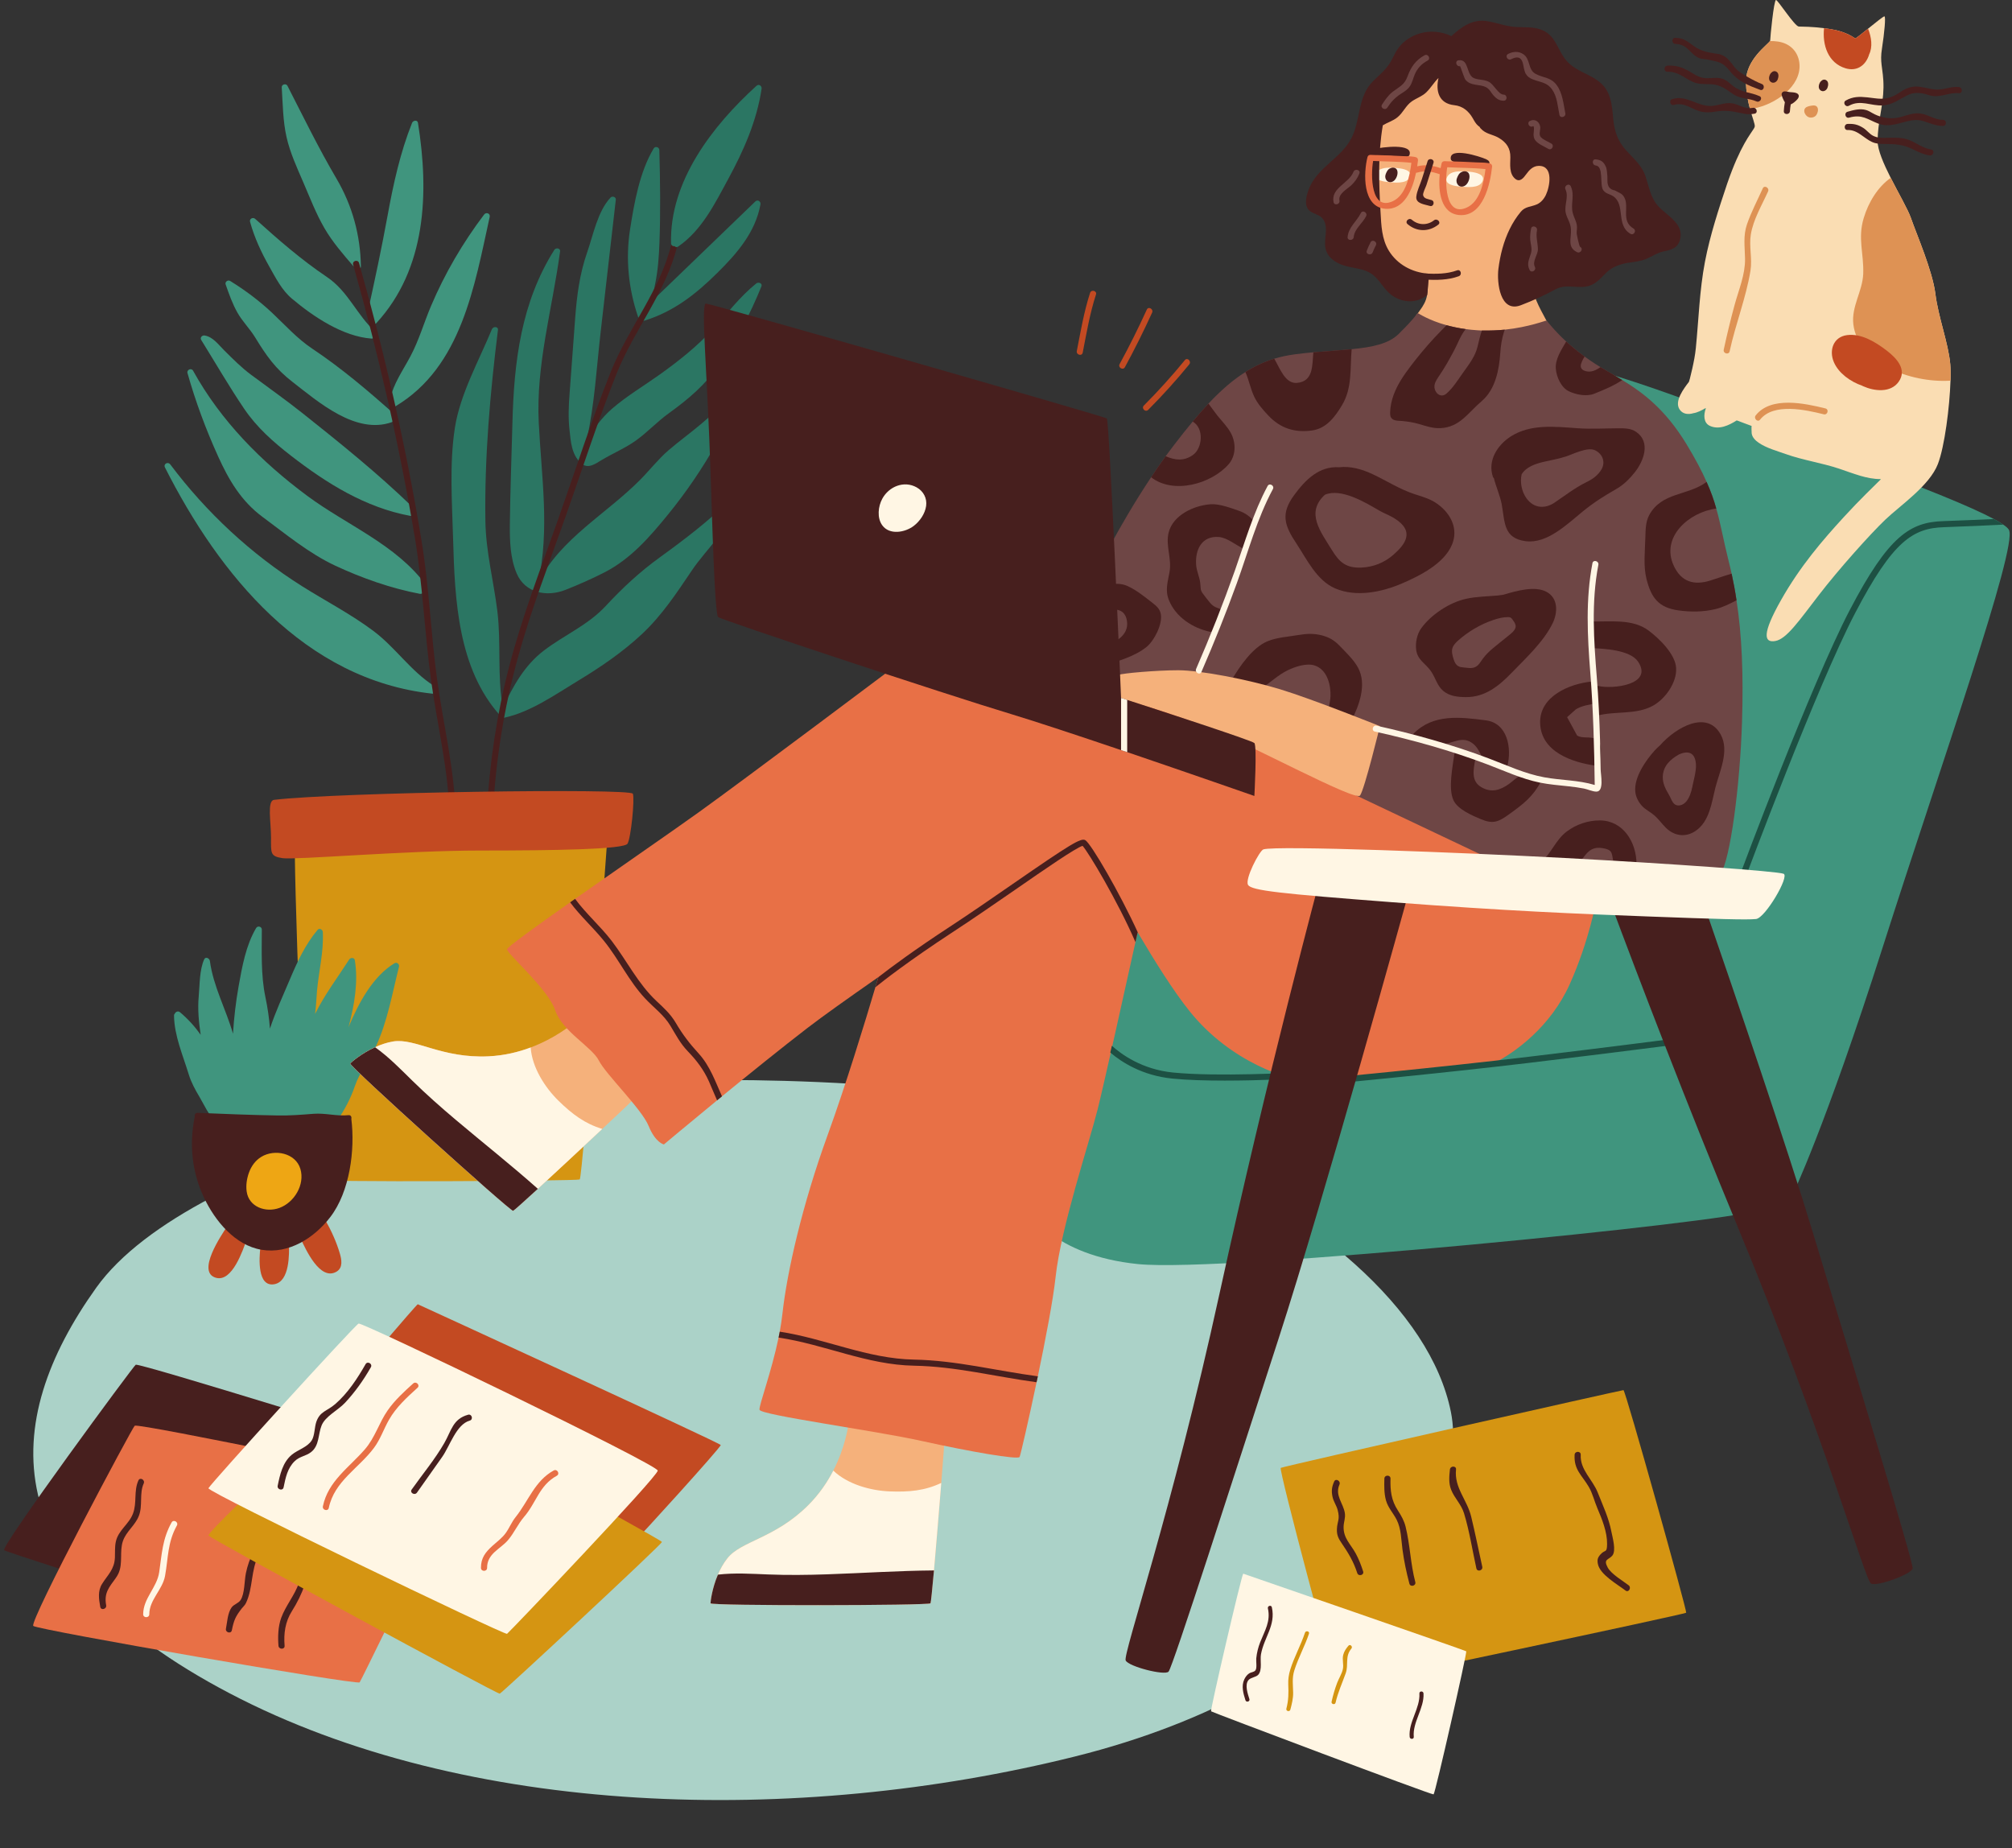 <svg width="663" height="609" viewBox="0 0 663 609" fill="none" xmlns="http://www.w3.org/2000/svg">
<rect x="0" y="0" width="663" height="609" fill="#333333" stroke="none"/>
<g clip-path="url(#clip0_868_1072)">
<path d="M248.908 66.371C237.503 77.366 226.099 88.362 214.695 99.357C215.15 97.4 215.499 95.403 215.887 93.547C216.819 89.09 217.136 84.527 217.304 79.986C217.678 69.813 217.55 59.605 217.266 49.432C217.239 48.445 215.905 48.052 215.388 48.925C210.769 56.69 208.994 66.794 207.614 75.62C206.1 85.311 207.092 95.02 210.221 104.293C210.387 104.783 210.797 104.978 211.203 104.971C211.339 105.452 211.778 105.835 212.397 105.642C222.021 102.633 229.233 96.97 236.307 89.982C242.822 83.546 248.897 76.606 250.593 67.351C250.768 66.394 249.672 65.633 248.908 66.371Z" fill="#2B7663"/>
<path d="M222.791 356.054C185.734 353.715 63.467 379.837 31.704 424.296C-0.059 468.756 -2.402 516.981 75.657 557.924C153.716 598.866 262.37 601.629 354.132 578.771C445.894 555.914 484.858 498.896 478.106 465.239C471.355 431.58 433.037 398.675 379.845 375.566C326.653 352.459 222.791 356.054 222.791 356.054Z" fill="#ABD2C8"/>
<path d="M422.03 483.655C421.261 483.996 440.348 555.828 441.189 555.828C442.029 555.828 555.304 531.882 555.64 531.379C555.976 530.878 535.641 458.035 534.968 458.035C534.296 458.035 423.543 482.985 422.03 483.655Z" fill="#D59512"/>
<path d="M44.73 449.663C44.149 449.836 0.025 509.778 1.37 510.784C2.714 511.788 109.266 545.447 109.266 545.447L136.157 477.125C136.156 477.125 46.41 449.16 44.73 449.663Z" fill="#471F1E"/>
<path d="M44.394 469.757C43.763 470.043 9.485 534.394 10.973 535.733C12.462 537.073 117.837 555.325 118.51 554.32C119.182 553.317 135.316 520.16 135.316 520.16L139.013 488.344C139.013 488.345 46.243 468.92 44.394 469.757Z" fill="#E87046"/>
<path d="M137.668 429.738C137.164 429.906 115.415 455.451 115.415 455.451C115.415 455.451 208.59 508.106 209.347 507.603C210.103 507.101 237.665 476.793 237.497 476.122C237.33 475.453 137.668 429.738 137.668 429.738Z" fill="#C34A22"/>
<path d="M45.615 487.775C44.007 491.309 45.194 495.108 43.816 498.725C42.452 502.304 38.995 504.142 38.164 507.984C37.792 509.703 37.944 511.48 37.865 513.22C37.687 517.128 35.52 518.87 33.63 521.885C32.167 524.218 32.563 526.874 33.037 529.453C33.271 530.724 35.215 530.185 34.982 528.919C34.224 524.797 35.979 522.985 38.101 520.016C38.472 519.495 38.81 518.953 39.067 518.368C40.551 515 39.336 511.206 40.5 507.775C41.579 504.599 44.464 502.704 45.734 499.529C47.124 496.053 45.832 492.139 47.357 488.79C47.889 487.622 46.152 486.598 45.615 487.775Z" fill="#471F1E"/>
<path d="M56.544 501.632C53.485 507.138 53.344 512.012 52.458 518.039C51.709 523.136 47.201 526.591 47.179 531.877C47.174 533.17 49.191 533.171 49.196 531.877C49.215 527.095 53.545 523.846 54.385 519.251C55.484 513.242 55.161 508.27 58.285 502.646C58.915 501.513 57.173 500.499 56.544 501.632Z" fill="#FFF6E4"/>
<path d="M83.533 511.291C82.33 513.562 81.552 515.844 81.024 518.365C80.511 520.819 80.665 525.108 79.264 527.225C78.562 528.287 77.066 528.602 76.326 529.627C74.98 531.491 74.886 534.491 74.454 536.636C74.199 537.9 76.142 538.44 76.398 537.171C77.061 533.884 77.587 532.626 79.67 529.963C80.191 529.297 80.657 528.992 81.04 528.202C83.437 523.247 82.606 517.338 85.275 512.306C85.88 511.163 84.14 510.146 83.533 511.291Z" fill="#471F1E"/>
<path d="M98.506 521.557C97.064 525.714 94.131 529.043 92.659 533.081C91.637 535.884 91.523 539.347 91.764 542.266C91.87 543.546 93.888 543.557 93.781 542.266C93.446 538.202 93.981 534.369 96.176 530.881C97.946 528.067 99.364 525.231 100.452 522.092C100.876 520.866 98.928 520.341 98.506 521.557Z" fill="#471F1E"/>
<path d="M87.165 487.217C87.165 487.217 68.362 505.05 68.689 505.93C69.014 506.81 163.928 558.301 164.684 558.05C165.44 557.798 218.128 508.818 218.128 508.065C218.128 507.311 128.13 458.457 128.13 458.457L87.165 487.217Z" fill="#D59512"/>
<path d="M68.691 490.357C68.141 491.566 166.323 538.834 167.078 538.332C167.835 537.83 216.742 486.529 216.742 484.549C216.742 482.57 119.433 435.599 118.173 436.102C116.912 436.603 69.375 488.849 68.691 490.357Z" fill="#FFF6E4"/>
<path d="M81.896 405.877C81.091 405.761 80.293 405.574 79.547 405.244C78.994 404.997 77.829 404.53 77.613 403.939C77.292 403.057 76.167 403.104 75.759 403.668C75.418 403.634 75.062 403.747 74.824 404.112C72.972 406.959 64.64 419.111 71.12 421.004C76.539 422.588 80.052 411.842 81.332 408.32C81.402 408.131 81.398 407.966 81.366 407.815C82.63 407.991 83.175 406.062 81.896 405.877Z" fill="#C34A22"/>
<path d="M95.224 409.559C95.209 408.974 94.787 408.668 94.333 408.611C94.129 408.297 93.766 408.113 93.296 408.284C91.001 409.124 88.676 409.437 86.24 409.234C85.122 409.141 84.981 410.627 85.793 411.1C85.405 414.449 84.718 424.172 90.415 423.134C95.491 422.21 95.314 413.213 95.224 409.559Z" fill="#C34A22"/>
<path d="M111.961 412.936C110.837 409.139 109.176 405.516 107.236 402.067C107.208 401.85 107.101 401.664 106.937 401.518C106.907 401.466 106.881 401.413 106.852 401.362C106.261 400.34 104.778 401.094 105.013 402.089C103.526 403.903 101.069 404.794 99.746 406.714C99.219 406.907 98.789 407.507 99.101 408.168C100.672 411.507 105.45 422.226 110.899 418.994C113.096 417.692 112.568 414.992 111.961 412.936Z" fill="#C34A22"/>
<path d="M143.023 225.996C135.414 221.199 130.282 213.313 123.075 207.913C115.645 202.347 107.366 198.076 99.524 193.139C82.7 182.547 68.027 168.876 56.103 153.016C55.337 151.997 53.764 152.851 54.362 154.031C72.234 189.32 100.306 223.908 142.385 228.548C143.128 228.63 143.426 227.996 143.308 227.417C143.587 226.98 143.586 226.351 143.023 225.996Z" fill="#40957E"/>
<path d="M140.231 192.616C130.502 179.424 114.21 172.989 101.276 163.401C86.147 152.187 72.76 138.695 63.621 122.14C63.069 121.14 61.469 121.818 61.778 122.915C64.425 132.319 67.844 141.471 71.871 150.375C75.4 158.179 79.514 165.144 86.505 170.311C94.152 175.962 101.798 182.327 110.456 186.375C119.156 190.443 128.91 193.886 138.352 195.659C139.369 195.851 139.902 194.653 139.421 194.044C140.119 193.993 140.751 193.322 140.231 192.616Z" fill="#40957E"/>
<path d="M135.968 168.132C136.184 167.783 136.21 167.332 135.826 166.96C124.445 155.943 112.008 145.936 99.609 136.085C94.12 131.724 88.413 127.704 82.79 123.526C79.534 121.106 76.786 118.32 73.916 115.48C71.989 113.575 70.222 111.018 67.446 110.543C66.632 110.403 65.807 111.213 66.307 112.019C70.993 119.564 75.464 127.311 80.448 134.668C84.645 140.863 90.049 145.633 95.943 150.196C107.661 159.268 120.417 167.239 135.206 169.979C136.383 170.195 136.916 168.558 135.968 168.132Z" fill="#40957E"/>
<path d="M110.88 58.858C105.027 48.914 99.972 38.534 94.717 28.265C94.27 27.392 92.774 27.785 92.838 28.772C93.193 34.254 93.213 39.889 94.443 45.267C95.615 50.394 97.853 55.232 99.928 60.042C102.125 65.138 104.143 70.43 106.942 75.236C109.554 79.722 112.969 83.674 116.35 87.591C116.527 87.796 116.729 87.876 116.929 87.898C117.076 89.059 118.937 89.03 118.92 87.78C118.771 77.521 116.096 67.718 110.88 58.858Z" fill="#40957E"/>
<path d="M159.522 70.694C152.476 80.029 146.562 90.111 142.006 100.881C139.692 106.352 138.043 112.149 135.244 117.404C132.707 122.163 129.641 126.405 128.468 131.747C128.357 132.25 128.605 132.629 128.955 132.833C128.923 133.54 129.647 134.275 130.436 133.8C152.09 120.786 156.345 94.229 161.364 71.468C161.623 70.303 160.195 69.802 159.522 70.694Z" fill="#40957E"/>
<path d="M137.732 40.481C137.557 39.387 136.107 39.679 135.787 40.481C131.853 50.351 129.606 60.673 127.706 71.093C125.783 81.642 123.553 92.045 121.259 102.514C121.102 103.229 121.659 103.695 122.222 103.749C122.231 104.436 122.238 105.123 122.247 105.81C122.257 106.648 123.363 107.178 123.969 106.521C140.565 88.5 141.4 63.422 137.732 40.481Z" fill="#40957E"/>
<path d="M130.051 136.559C121.478 128.919 112.543 121.313 102.972 114.938C97.876 111.544 94.038 107.176 89.619 103.027C85.39 99.057 80.76 95.618 75.83 92.563C75.113 92.118 74.056 92.864 74.349 93.698C75.463 96.87 76.575 100.074 78.24 103.011C79.906 105.95 82.318 108.301 84.075 111.172C87.728 117.142 90.693 121.428 96.337 125.802C104.947 132.472 117.211 143.228 129.016 139.13C129.498 138.962 129.699 138.556 129.698 138.153C130.3 137.895 130.677 137.117 130.051 136.559Z" fill="#40957E"/>
<path d="M123.779 109.405C117.522 103.828 114.883 96.086 107.705 91.254C99.158 85.5 91.743 78.998 84.083 72.112C83.354 71.457 82.121 72.086 82.397 73.089C83.839 78.323 86.097 83.156 88.765 87.878C90.863 91.591 92.871 95.604 96.185 98.395C103.247 104.345 112.995 110.882 122.421 111.561C122.884 111.595 123.174 111.355 123.304 111.034C123.973 110.836 124.443 109.999 123.779 109.405Z" fill="#40957E"/>
<path d="M249.221 93.38C243.814 97.733 239.708 103.211 235.059 108.304C229.808 114.057 223.723 118.885 217.396 123.407C212.197 127.119 206.571 130.443 201.732 134.623C198.308 137.582 195.687 141.222 193.32 145.03C195.923 133.368 196.578 121.15 197.932 109.347C199.597 94.827 201.262 80.307 202.927 65.787C203.028 64.906 201.766 64.483 201.205 65.077C196.946 69.588 195.498 77.366 193.506 83.075C190.956 90.387 190.075 97.489 189.506 105.168C188.894 113.44 188.275 121.71 187.669 129.983C187.385 133.838 187.227 137.728 187.657 141.58C188.095 145.506 188.303 149.776 191.46 152.621C193.765 154.699 196.194 152.807 198.365 151.514C202.041 149.324 206.114 147.614 209.585 145.124C213.373 142.403 216.54 138.942 220.33 136.209C227.025 131.381 232.377 126.821 237.146 120.005C242.738 112.011 247.264 103.389 250.907 94.357C251.326 93.318 249.902 92.832 249.221 93.38Z" fill="#2B7663"/>
<path d="M250.047 121.249C244.085 127.819 237.745 134.022 230.964 139.754C227.467 142.711 223.734 145.387 220.271 148.379C216.878 151.31 214.159 154.84 211.019 158.018C199.756 169.417 184.823 177.33 177.345 191.943C181.176 174.329 178.432 157.226 177.536 139.351C176.57 120.078 182.03 101.735 184.561 82.806C184.702 81.75 183.163 81.536 182.682 82.299C171.715 99.673 169.38 119.157 168.859 139.251C168.57 150.434 168.133 161.625 168.009 172.813C167.952 178.121 168.126 183.933 170.259 188.942C173.01 195.41 180.183 196.781 186.298 194.37C190.677 192.643 195.014 190.731 199.202 188.587C207.815 184.176 214.086 176.943 220.116 169.544C226.084 162.219 231.424 154.398 236.048 146.165C238.586 141.648 240.938 137.091 244.142 132.988C246.823 129.558 249.616 126.351 251.633 122.468C252.134 121.497 250.851 120.364 250.047 121.249Z" fill="#2B7663"/>
<path d="M240.647 164.668C233.48 171.719 225.626 177.711 217.489 183.595C210.836 188.405 205.163 193.678 199.579 199.687C193.641 206.077 185.915 209.213 179.125 214.425C172.775 219.299 169.061 226.143 165.689 233.201C163.804 222.627 165.196 211.883 163.877 201.257C162.64 191.302 160.096 181.738 159.946 171.637C159.636 150.672 161.508 129.511 164.084 108.723C164.236 107.499 162.492 107.512 162.103 108.456C157.834 118.82 151.623 129.826 149.892 140.968C148.043 152.871 148.981 165.829 149.314 177.835C149.862 197.54 150.897 220.424 164.878 235.834C165.051 236.277 165.471 236.631 166.059 236.506C174.802 234.641 182.863 228.913 190.41 224.349C197.908 219.814 205.22 214.847 211.621 208.84C218.217 202.648 223.024 195.298 228.05 187.857C232.824 180.787 240.523 174.275 242.333 165.645C242.533 164.689 241.394 163.933 240.647 164.668Z" fill="#2B7663"/>
<path d="M221.173 80.674C217.453 95.832 206.999 108.172 201.252 122.54C194.866 138.508 189.619 155.003 183.884 171.213C178.226 187.205 172.069 203.124 167.799 219.556C163.694 235.359 161.284 251.532 160.409 267.826C160.34 269.118 162.357 269.115 162.426 267.826C163.36 250.46 166.074 233.246 170.714 216.476C175.08 200.695 181.02 185.338 186.478 169.911C191.997 154.31 197.061 138.446 203.196 123.074C208.941 108.684 219.387 96.405 223.117 81.209C223.426 79.953 221.482 79.416 221.173 80.674Z" fill="#471F1E"/>
<path d="M144.024 223.773C141.965 208.648 141.401 193.416 138.932 178.326C133.873 147.405 126.846 116.787 118.308 86.642C117.955 85.399 116.009 85.928 116.362 87.176C124.733 116.731 131.613 146.726 136.682 177.022C139.288 192.594 139.898 208.293 142.016 223.907C144.058 238.974 147.864 253.77 148.11 269.045C148.131 270.337 150.148 270.34 150.127 269.045C149.88 253.725 146.083 238.885 144.024 223.773Z" fill="#471F1E"/>
<path d="M97.249 276.668C96.492 279.113 100.273 387.623 102.039 388.628C103.803 389.632 190.02 389.131 191.027 388.628C192.036 388.126 200.103 276.668 200.103 276.668H97.249Z" fill="#D59512"/>
<path d="M130 317.382C122.97 321.607 118.233 330.271 114.832 338.483C116.819 331.172 118.089 323.366 116.922 316.364C116.772 315.455 115.505 315.46 115.079 316.124C111.249 322.099 106.93 327.766 103.821 334.101C104.165 331.674 104.218 329.206 104.466 326.448C105.051 319.933 106.696 313.668 106.377 307.086C106.338 306.293 105.253 305.664 104.655 306.376C100.555 311.253 97.955 316.934 95.491 322.761C93.286 327.975 90.766 333.418 88.952 338.922C88.698 335.472 88.196 332.048 87.443 328.462C85.937 321.287 86.272 313.587 86.279 306.284C86.28 305.286 84.906 304.919 84.4 305.778C81.004 311.528 79.791 318.489 78.628 324.975C77.7 330.151 77.107 335.362 76.774 340.599C74.472 332.559 70.282 325.022 69.16 316.613C69.048 315.769 67.741 315.067 67.281 316.105C65.694 319.692 65.845 324.378 65.485 328.268C65.094 332.507 65.506 336.748 66.129 340.954C64.194 338.216 61.964 335.746 59.309 333.52C58.682 332.994 57.879 333.374 57.63 333.935C57.458 334.096 57.342 334.326 57.345 334.634C57.421 341.239 60.287 347.76 62.2 354.014C63.011 356.663 64.296 359.008 65.713 361.385C67.275 364.003 68.792 367.613 71.173 369.583C71.792 370.096 72.583 369.737 72.848 369.194C76.728 369.109 80.148 370.179 83.937 370.982C86.618 371.55 89.357 371.471 92.089 371.486C98.283 371.52 104.412 371.268 110.51 370.131C111.076 370.024 111.269 369.582 111.213 369.146C113.587 365.545 115.526 362.016 116.899 357.963C118.494 353.249 121.64 349.506 123.757 345.021C127.668 336.737 129.245 327.345 131.482 318.519C131.691 317.682 130.769 316.919 130 317.382Z" fill="#40957E"/>
<path d="M115.769 368.651C115.932 368.053 115.631 367.357 114.839 367.44C110.951 367.845 107.192 366.677 103.297 366.988C99.326 367.306 95.499 367.604 91.491 367.537C82.696 367.394 73.907 367.032 65.119 366.673C64.333 366.641 64.027 367.337 64.176 367.919C62.292 376.952 63.251 386.233 67.222 394.611C70.819 402.199 77.413 410.326 86.185 411.788C95.193 413.289 103.572 407.874 108.844 401.004C115.275 392.621 117.044 378.896 115.769 368.651Z" fill="#471F1E"/>
<path d="M505.326 96.067C505.213 95.54 506.185 95.846 505.771 95.868C505.251 94.773 504.977 93.534 504.384 92.477C503.052 90.104 500.795 89.144 500.921 85.832C501.13 80.346 506.111 76.706 509.435 72.926C514.04 67.688 517.862 60.758 515.292 53.673C512.764 46.706 504.967 41.828 498.58 38.88C494.394 36.948 489.811 35.869 485.773 33.627C482.734 31.941 480.2 29.301 476.963 27.981C476.871 27.943 476.777 27.923 476.684 27.888C477.283 27.289 477.097 26.056 476.076 26.191C475.721 26.238 475.364 26.285 475.008 26.332C475.084 26.09 475.055 25.847 474.96 25.635C475.215 25.007 474.9 24.138 474.085 24.198C473.094 24.271 472.392 24.968 471.654 25.581C470.724 26.355 469.871 27.205 469.072 28.112C465.379 29.55 461.946 32.315 459.239 34.639C453.077 39.929 451.635 47.16 450.662 54.891C449.532 63.861 451.083 72.433 455.141 80.554C458.239 86.751 464.189 89.144 470.467 91.001C470.783 98.487 469.929 99.575 466.602 104.02C466.303 104.419 466.546 104.906 466.821 105.196C466.855 105.563 467.058 105.92 467.493 106.082C474.348 108.64 481.483 110.254 488.804 110.65C492.403 110.845 496.014 110.767 499.598 110.399C502.737 110.077 504.711 108.994 507.709 107.902C507.894 107.835 508.026 107.726 508.133 107.603C508.352 108.115 508.561 108.63 508.795 109.137C509.338 110.311 511.379 109.292 510.839 108.124C509.123 104.414 506.182 100.062 505.326 96.067Z" fill="#F5B17B"/>
<path d="M209.296 361.731C208.903 362.163 204.37 366.449 198.47 371.967C186.751 382.943 169.672 398.814 169.08 398.956C168.191 399.183 114.821 351.062 115.418 350.408C116.001 349.768 122.266 344.389 129.516 343.159C136.766 341.928 145.494 348.792 160.992 348.048C166.176 347.8 170.846 346.65 174.87 345.134C182.862 342.133 188.234 337.764 189.768 336.438C189.769 336.438 210.489 360.423 209.296 361.731Z" fill="#F5B17B"/>
<path d="M183.999 362.649C179.608 358.35 175.318 351.729 174.871 345.135C170.847 346.651 166.177 347.8 160.992 348.049C145.495 348.793 136.768 341.93 129.517 343.16C127.422 343.516 125.399 344.211 123.598 345.051C119.114 347.102 115.84 349.948 115.418 350.409C114.821 351.063 168.191 399.184 169.08 398.957C169.319 398.903 172.631 395.927 177.238 391.708C183.348 386.08 191.79 378.221 198.469 371.968C192.791 370.277 188.54 367.111 183.999 362.649Z" fill="#FFF6E4"/>
<path d="M150.257 369.036C145.33 364.877 140.483 360.6 135.881 356.084C131.909 352.192 128.108 348.264 123.598 345.051C119.114 347.102 115.84 349.948 115.418 350.409C114.821 351.063 168.191 399.185 169.08 398.957C169.319 398.904 172.631 395.927 177.238 391.709C168.451 383.894 159.233 376.613 150.257 369.036Z" fill="#471F1E"/>
<path d="M311.276 473.78C311.276 474.362 310.812 480.571 310.167 488.609C308.896 504.583 306.961 527.773 306.617 528.276C306.113 529.039 234.135 529.16 234.135 528.276C234.135 527.411 235.143 519.234 239.68 513.465C244.219 507.698 255.311 506.935 266.282 496.003C269.953 492.346 272.634 488.368 274.591 484.549C278.484 476.974 279.512 470.141 279.755 468.133C279.755 468.133 311.276 472.01 311.276 473.78Z" fill="#F5B17B"/>
<path d="M293.166 491.4C287.015 491.159 279.371 489.129 274.592 484.547C272.636 488.366 269.954 492.343 266.283 496.002C255.312 506.933 244.22 507.697 239.681 513.464C238.371 515.132 237.342 517.001 236.576 518.829C234.64 523.35 234.136 527.651 234.136 528.273C234.136 529.158 306.114 529.037 306.618 528.273C306.759 528.072 307.203 523.652 307.768 517.443C308.494 509.184 309.442 497.709 310.168 488.607C304.823 491.159 299.539 491.661 293.166 491.4Z" fill="#FFF6E4"/>
<path d="M272.495 518.727C266.041 518.948 259.567 519.029 253.114 518.768C247.547 518.547 242.082 518.185 236.576 518.827C234.64 523.349 234.136 527.649 234.136 528.272C234.136 529.156 306.114 529.036 306.618 528.272C306.759 528.071 307.203 523.651 307.768 517.441C295.989 517.542 284.251 518.326 272.495 518.727Z" fill="#471F1E"/>
<path d="M620.425 312.015C601.347 371.796 590.597 393.9 590.597 393.9C590.597 393.9 585.05 395.407 577.992 398.964C570.934 402.501 403.361 419.381 375.027 416.507C346.692 413.633 339.008 398.964 339.008 398.964L352.621 287.279L507.91 118.306C507.91 118.306 517.489 117.603 558.874 132.975C593.904 145.996 641.54 162.694 657.029 171.012C658.279 171.677 659.308 172.299 660.114 172.863C661.144 173.546 661.768 174.149 662.011 174.63C664.873 180.438 639.503 252.235 620.425 312.015Z" fill="#40957E"/>
<path d="M660.114 172.864C655.718 173.085 647.631 173.466 640.551 173.708C630.388 174.029 623.752 178.189 611.329 201.961C598.725 226.054 575.391 288.588 575.148 289.21L573.272 288.506C573.494 287.883 596.868 225.23 609.534 201.016C622.422 176.36 629.5 172.039 640.47 171.698C646.158 171.517 652.471 171.216 657.028 171.016C658.278 171.678 659.308 172.3 660.114 172.864Z" fill="#1D5043"/>
<path d="M642.654 119.963C642.029 113.052 638.701 104.471 637.753 96.816C636.785 89.14 631.602 77.344 629.687 71.818C628.658 68.904 625.633 63.74 623.031 58.596C620.713 53.994 618.696 49.413 618.715 46.44C618.756 40.13 620.55 34.985 620.651 28.897C620.692 25.4 620.248 23.431 620.027 21.361C619.845 19.834 619.784 18.267 620.147 16.017C620.974 10.651 621.437 5.547 620.974 5.387C620.712 5.287 618.03 7.457 615.569 9.446C613.512 11.094 611.597 12.64 611.354 12.661C611.031 12.54 608.713 10.491 603.328 9.607C602.541 9.486 601.774 9.366 601.069 9.285C596.995 8.763 594.03 8.783 592.741 8.743C591.408 8.701 585.862 0 585.237 0C584.511 0 583.321 12.418 583.321 13.303C583.321 13.363 583.28 13.423 583.24 13.524C582.372 14.81 575.475 19.612 575.355 26.565C575.294 30.061 575.959 33.296 576.666 35.908C577.472 38.802 578.32 40.912 578.239 41.635C578.219 41.836 578.117 42.077 577.916 42.399C576.908 44.107 573.479 47.965 569.223 60.302C569.203 60.363 569.182 60.402 569.163 60.463C566.315 68.959 563.508 77.46 561.818 86.274C560.017 95.671 559.758 105.236 558.812 114.737C558.587 116.989 558.147 119.203 557.654 121.413C557.396 122.562 557.119 123.705 556.832 124.847C556.758 125.147 556.653 125.473 556.543 125.807C554.825 128.067 551.669 132.176 553.451 134.893C554.505 136.498 556.339 136.654 558.075 136.13C559.282 135.952 560.701 135.249 561.97 134.492C562.018 134.512 562.066 134.529 562.114 134.547C561.332 136.688 561.31 139.35 563.457 140.326C566.441 141.684 569.655 140.203 572.294 138.515C573.965 139.145 575.617 139.764 577.206 140.354C577.111 140.368 577.19 142.55 577.214 142.751C577.364 144.072 578.436 145.14 579.494 145.864C582.132 147.67 585.461 148.542 588.441 149.607C594.112 151.634 600.211 152.489 605.976 154.407C610.77 156.005 615.072 157.885 619.838 157.863C617.666 160.038 612.848 164.61 607.661 170.279C600.562 178.015 593.201 186.555 586.909 197.687C580.596 208.841 581.222 211.854 584.973 211.211C588.703 210.588 592.817 204.54 599.372 196.039C605.927 187.52 616.392 175.845 621.273 171.202C626.154 166.541 635.814 160.05 638.577 152.897C640.796 147.19 642.469 134.008 642.732 125.427C642.815 123.239 642.774 121.35 642.654 119.963Z" fill="#FADDB3"/>
<path d="M400.276 235.155L294.881 219.582C294.881 219.582 245.732 256.516 230.345 267.567C222.017 273.555 204.127 285.893 189.507 296.161C188.962 296.543 188.417 296.944 187.873 297.306C176.257 305.485 167.081 312.116 167.081 312.778C167.081 314.265 180.674 325.919 182.952 332.873C185.251 339.806 195.053 344.93 197.332 349.432C199.612 353.972 211.449 365.386 213.728 370.972C215.987 376.559 218.771 377.081 218.771 377.081C218.771 377.081 226.374 370.711 236.296 362.553C236.821 362.131 237.365 361.689 237.91 361.227C246.945 353.833 257.613 345.212 266.164 338.641C271.044 334.884 279.534 328.856 289.417 321.964C289.175 322.908 288.832 324.033 288.448 325.299C285.181 336.352 278.607 357.813 272.698 374.069C264.389 396.916 259.347 419.02 257.835 432.825C257.613 434.775 257.311 436.784 256.948 438.773C256.806 439.417 256.685 440.08 256.565 440.723C254.184 452.177 250.071 463.047 250.272 464.495C250.514 466.244 287.824 471.267 303.716 474.784C319.61 478.301 335.481 481.053 335.985 480.049C336.247 479.546 338.849 468.414 341.571 455.454C341.712 454.79 341.853 454.148 341.994 453.484C344.495 441.508 347.016 428.366 347.843 420.771C349.597 404.454 358.935 376.563 361.698 365.512C363.734 357.414 370.632 326.408 374.16 310.413C374.423 309.248 374.665 308.162 374.887 307.177C374.928 307.258 374.988 307.339 375.028 307.418C380.594 316.843 386.644 326.508 391.948 333.12C405.802 350.442 424.962 355.726 430.267 356.228C431.703 356.365 436.378 356.26 442.545 355.971C442.715 355.497 443.106 355.129 443.799 355.125C460.331 355.034 476.291 352.949 492.394 350.258C499.347 346.704 510.944 338.308 517.249 324.318C523.782 309.769 526.062 296.448 526.062 296.448L400.276 235.155Z" fill="#E87046"/>
<path d="M574.039 237.748C573.374 259.349 570.087 283.222 567.062 287.742C565.771 289.672 551.25 288.828 534.996 287.241C534.391 287.16 533.786 287.1 533.16 287.041C528.482 286.579 523.662 286.036 519.043 285.513C515.09 285.05 511.259 284.588 507.729 284.127C496.354 282.72 487.904 281.534 487.904 281.534L444.382 260.898L392.33 225.371L362.704 226.235L362.362 219.563L362.039 213.194L361.495 202.322L361.07 193.882L360.849 189.441C360.849 189.441 368.33 173.728 379.323 157.25C380.855 154.938 382.448 152.628 384.102 150.317C385.029 149.071 385.958 147.825 386.905 146.58C389.042 143.807 391.058 141.235 393.015 138.904C394.81 136.755 396.545 134.785 398.217 132.976C402.413 128.515 406.345 125.12 410.379 122.587C413.444 120.638 416.571 119.211 419.897 118.186C422.015 117.544 424.234 117.081 426.573 116.759C428.67 116.479 430.747 116.258 432.784 116.076C437.282 115.675 441.537 115.434 445.41 115.052C452.105 114.408 457.57 113.303 460.858 110.068C466.908 104.12 466.908 103.116 467.231 103.196C467.473 103.257 470.66 105.486 476.67 107.155C478.505 107.657 480.623 108.119 482.982 108.441C484.212 108.601 485.524 108.743 486.895 108.823C487.358 108.844 487.843 108.864 488.307 108.904C490.989 108.964 493.53 108.844 495.869 108.623C503.875 107.779 509.341 105.569 509.583 105.629C509.824 105.689 511.801 108.583 516.098 112.522C517.771 114.048 519.787 115.737 522.167 117.484C522.733 117.887 523.297 118.289 523.881 118.69C525.031 119.495 526.201 120.239 527.39 120.962C529.731 122.367 532.13 123.714 534.571 125.221C541.468 129.421 548.707 134.826 555.727 146.321C558.691 151.224 560.809 155.222 562.361 158.779C563.794 161.973 564.781 164.787 565.548 167.561C567.061 172.825 567.887 177.928 569.662 185.002C570.005 186.328 570.306 187.674 570.61 189.021C571.235 191.874 571.779 194.789 572.223 197.802C573.999 209.335 574.524 222.135 574.039 237.748Z" fill="#6E4645"/>
<path d="M552.204 342.168C552.012 342.193 532.658 344.719 503.756 348.195C474.861 351.669 435.772 355.356 435.381 355.391L435.569 357.393C435.961 357.355 475.078 353.668 503.996 350.189C532.911 346.712 552.275 344.184 552.466 344.162L552.204 342.168Z" fill="#1D5043"/>
<path d="M427.169 353.379C426.911 353.395 401.21 354.862 386.503 353.384C376.324 352.357 369.523 347.403 366.375 344.562C366.238 345.315 366.06 346.06 365.862 346.801C369.489 349.889 376.287 354.373 386.299 355.38C391.287 355.884 397.513 356.051 403.595 356.051C415.638 356.051 427.114 355.394 427.288 355.384L427.169 353.379Z" fill="#1D5043"/>
<path d="M488.308 108.905C487.722 110.613 487.319 112.402 486.875 114.251C486.129 117.344 484.213 119.857 482.397 122.389C480.583 124.881 479.03 127.572 476.69 129.643C474.593 131.512 472.273 129.06 472.737 126.77C472.979 125.624 473.685 124.66 474.33 123.695C476.166 121.003 477.739 118.169 479.251 115.295C480.38 113.164 481.369 110.372 482.983 108.443C480.623 108.121 478.505 107.658 476.669 107.156C475.359 108.523 473.987 109.849 472.696 111.257C469.913 114.269 467.271 117.425 464.791 120.701C462.573 123.633 460.475 126.689 459.224 130.125C458.539 132.013 458.115 134.023 458.075 136.032C458.075 136.534 458.094 137.057 458.337 137.5C459.022 138.765 460.757 138.605 461.967 138.705C463.903 138.886 465.819 139.188 467.675 139.73C469.913 140.394 472.193 141.177 474.572 141.077C481.045 140.796 483.707 136.032 488.265 132.155C492.743 128.337 493.993 121.926 494.376 116.321C494.538 113.828 494.88 111.659 495.627 109.288C495.687 109.087 495.789 108.865 495.87 108.624C493.53 108.846 490.99 108.965 488.308 108.905Z" fill="#471F1E"/>
<path d="M432.786 116.076C432.363 120.377 432.867 125.661 427.4 126.163C423.529 126.506 421.834 121.502 419.898 118.186C416.57 119.211 413.445 120.638 410.38 122.586C411.61 125.299 412.014 128.033 413.345 130.806C414.455 133.096 416.169 135.025 417.902 136.874C421.855 141.093 426.634 142.681 432.483 141.817C437.121 141.113 439.945 137.315 442.204 133.537C445.672 127.811 444.825 121.401 445.409 115.051C441.539 115.433 437.283 115.674 432.786 116.076Z" fill="#471F1E"/>
<path d="M405.621 142.723C404.51 140.633 402.635 138.765 401.164 136.936C400.196 135.73 399.248 134.303 398.218 132.977C396.544 134.786 394.81 136.754 393.016 138.905C396.848 141.096 396.242 147.687 393.117 149.896C390.091 152.047 387.208 151.644 384.101 150.318C382.447 152.629 380.854 154.939 379.322 157.25C386.703 162.998 399.207 159.421 404.854 152.971C407.313 150.158 407.334 145.938 405.621 142.723Z" fill="#471F1E"/>
<path d="M408.386 168.349C405.694 167.417 401.855 165.953 399.004 166.142C393.464 166.51 386.556 169.682 385.1 175.444C384.008 179.765 386.189 183.973 385.384 188.488C384.789 191.818 383.863 194.516 385.196 197.778C387.469 203.338 393.023 206.95 398.718 208.167C399.008 208.229 399.255 208.166 399.456 208.042C399.657 208.114 399.874 208.129 400.072 208.064C400.958 205.766 401.886 203.481 402.672 201.142C402.562 200.956 402.404 200.793 402.157 200.699C399.701 199.763 399.524 199.675 397.576 197.172C395.218 194.138 395.837 194.875 395.497 192.032C395.254 189.995 394.307 188.202 394.153 186.133C393.785 181.171 395.964 176.481 401.67 176.937C404.439 177.158 407.327 179.704 409.953 180.883C410.38 179.782 410.836 178.692 411.309 177.605C411.611 176.912 411.958 176.208 412.307 175.497C412.397 175.242 412.489 174.991 412.581 174.738C412.801 173.777 413.049 172.821 413.351 171.879C412.012 170.304 410.445 169.06 408.386 168.349Z" fill="#471F1E"/>
<path d="M382.508 202.321C382.166 200.513 381.016 199.628 379.645 198.544C377.245 196.675 374.381 194.364 371.598 193.118C368.371 191.653 364.519 192.516 361.07 193.882L361.495 202.322C365.407 200.574 370.529 199.408 371.356 204.572C372.163 209.577 366.839 212.169 362.946 212.971C362.624 213.033 362.321 213.113 362.038 213.192L362.362 219.563C367.665 218.156 373.958 216.366 377.89 213.092C380.391 211.022 383.134 205.637 382.508 202.321Z" fill="#471F1E"/>
<path d="M447.489 219.964C446.096 217.371 443.354 214.779 441.378 212.73C439.643 210.942 437.969 209.957 435.528 209.335C432.907 208.67 430.609 208.772 427.986 209.214C424.639 209.797 420.806 209.978 417.64 211.304C412.658 213.394 408.424 219.664 405.762 224.225C405.359 224.929 405.902 225.592 406.528 225.691C406.608 225.772 406.709 225.833 406.851 225.873C408 226.214 409.149 226.536 410.339 226.717C411.267 226.837 413.081 226.556 413.787 227.179C414.352 227.702 415.078 227.4 415.38 226.897C415.481 226.857 415.603 226.837 415.703 226.777C418.667 224.888 421.189 222.357 424.375 220.829C426.775 219.683 430.486 218.399 433.188 219.262C437.424 220.628 438.574 225.853 438.432 229.449C438.372 231.398 437.303 234.111 438.232 235.98C439.038 237.628 441.801 238.352 443.294 239.135C444.141 239.577 444.907 238.752 444.785 238.05C444.967 237.97 445.128 237.849 445.229 237.627C447.851 232.503 450.513 225.53 447.489 219.964Z" fill="#471F1E"/>
<path d="M473.847 166.172C471.488 164.423 469.007 163.739 466.244 162.856C461.262 161.229 457.149 158.536 452.449 156.305C448.859 154.597 445.007 153.513 441.297 153.954C434.722 153.512 430.185 158.053 426.494 163.077C421.956 169.225 423.186 173.084 427.2 179.093C430.649 184.297 433.874 191.249 439.945 193.863C446.944 196.876 455.373 195.087 462.049 192.215C467.878 189.703 475.783 185.745 478.426 179.554C480.643 174.37 478.183 169.386 473.847 166.172ZM459.085 182.85C456.141 185.402 452.571 186.828 448.658 187.009C443.676 187.23 441.398 185.341 438.938 181.303C435.186 175.174 430.124 168.966 436.578 163.017C441.982 160.686 450.17 165.71 454.446 168.202C456.019 169.126 457.875 169.769 459.387 170.713C466.506 175.093 462.976 179.454 459.085 182.85Z" fill="#471F1E"/>
<path d="M527.391 120.959C525.96 121.984 524.326 122.768 522.592 122.306C521.724 122.084 521.039 121.662 520.898 120.779C520.817 120.156 521.14 119.473 521.382 118.909C521.603 118.407 521.866 117.945 522.168 117.483C519.788 115.735 517.772 114.046 516.098 112.52C514.525 115.252 512.447 118.327 512.67 121.421C512.871 124.173 514.424 127.731 517.047 128.957C519.406 130.062 522.815 130.725 525.294 129.741C528.219 128.576 531.768 127.129 534.571 125.219C532.131 123.713 529.731 122.366 527.391 120.959Z" fill="#471F1E"/>
<path d="M539.21 142.343C537.435 141.077 535.297 141.117 533.219 141.117C528.703 141.137 524.286 141.419 519.748 141.096C512.407 140.573 504.361 139.629 497.826 143.809C493.388 146.663 490.162 151.787 491.936 157.071C491.996 157.293 492.118 157.433 492.259 157.533C492.965 160.387 494.316 163.321 494.841 166.134C495.929 172.123 495.405 177.367 502.746 178.311C509.805 179.236 516.42 172.705 521.503 168.566C525.072 165.653 528.5 163.462 532.494 161.191C534.974 159.785 536.991 157.795 538.746 155.564C541.63 151.907 544.01 145.697 539.21 142.343ZM527.714 154.68C526.544 156.669 524.77 157.895 522.733 158.88C518.9 160.769 515.835 163.2 512.286 165.592C509.14 167.721 505.49 167.542 503.069 164.265C501.415 162.014 500.83 158.98 501.415 156.267C502.968 153.815 505.872 152.791 509.14 152.067C511.459 151.565 513.778 151.123 516.037 150.399C518.357 149.636 523.218 147.124 525.677 148.39C528.238 149.697 529.065 152.39 527.714 154.68Z" fill="#471F1E"/>
<path d="M570.612 189.02C568.271 189.701 566.012 190.506 563.613 191.27C558.128 192.997 553.973 191.651 551.553 186.427C547.135 176.942 556.595 168.724 565.549 167.559C564.782 164.786 563.795 161.972 562.362 158.777C556.332 163.379 547.56 162.052 543.425 169.768C542.215 172.039 542.255 174.812 542.174 177.324C542.054 181.665 541.489 186.427 542.538 190.686C544.111 197.056 546.591 200.192 553.045 201.116C557.139 201.679 561.355 201.658 565.368 200.673C567.829 200.071 570.026 198.905 572.225 197.8C571.78 194.786 571.237 191.872 570.612 189.02Z" fill="#471F1E"/>
<path d="M543.203 207.729C537.939 203.81 530.679 204.916 524.448 204.756C523.277 204.715 523.177 206.323 524.125 206.684C523.944 208.634 523.782 210.583 523.601 212.552C523.561 213.095 524.106 213.517 524.609 213.556C528.541 213.737 537.173 214.118 539.775 217.997C544.918 225.713 531.265 227.1 526.767 226.034C526.304 225.934 525.941 226.115 525.738 226.417L525.598 225.934C525.598 225.874 525.557 225.854 525.536 225.813C525.717 225.211 525.436 224.467 524.629 224.548C517.187 225.252 507.264 229.411 507.507 238.232C507.789 247.817 518.215 251.273 526.08 252.317C526.646 252.398 527.049 251.795 527.089 251.313C527.33 248.741 528.44 245.044 525.899 243.536C524.164 242.511 521.321 243.476 519.669 242.31L516.401 236.302C517.389 235.439 518.357 234.555 519.324 233.689C521.322 232.504 523.863 232.102 526.101 231.761C526.223 232.403 526.283 233.066 526.384 233.71C526.202 233.75 526.001 233.791 525.818 233.831C524.568 234.173 525.093 236.102 526.363 235.78C532.333 234.213 539.25 235.6 544.796 232.465C548.81 230.194 552.621 224.829 552.319 220.067C552.036 215.445 546.652 210.302 543.203 207.729Z" fill="#471F1E"/>
<path d="M539.269 284.629C539.229 277.576 534.954 270.422 527.29 270.321C523.338 270.281 519.426 271.608 516.28 273.98C512.629 276.712 511.257 281.093 507.87 283.986C507.829 284.026 507.769 284.066 507.728 284.126C507.084 284.931 508.213 286.015 509.101 285.533C509.241 285.653 509.423 285.754 509.664 285.774C512.024 286.014 516.138 287.26 518.277 286.014C518.558 285.853 518.802 285.672 519.043 285.512C522.29 283.041 522.854 278.619 528.038 279.444C532.071 280.086 530.781 281.554 531.95 284.85C532.313 285.874 532.031 286.518 533.16 287.04C533.704 287.301 534.33 287.301 534.995 287.241C536.065 287.1 537.235 286.739 538.161 286.758C539.028 286.758 539.311 285.873 539.028 285.291C539.17 285.131 539.269 284.91 539.269 284.629Z" fill="#471F1E"/>
<path d="M506.256 256.235C506.155 256.216 506.035 256.174 505.913 256.195C504.421 256.255 503.17 255.09 501.659 255.41C499.984 255.773 498.572 257.38 497.222 258.325C494.419 260.293 491.534 261.338 488.166 259.389C484.698 257.401 485.524 253.683 486.109 250.347C486.25 249.583 485.604 249.101 485.02 249.121C484.939 248.941 484.817 248.78 484.596 248.679C483.487 248.136 482.196 247.152 480.905 247.473C480.804 247.493 480.745 247.554 480.664 247.595C480.099 247.414 479.333 247.715 479.231 248.479C478.707 252.598 477.153 259.752 478.95 263.67C480.342 266.705 485.221 268.753 488.005 269.919C492.038 271.607 493.813 270.803 497.321 268.271C501.9 264.975 505.127 262.524 507.789 257.5C508.333 256.476 506.962 255.552 506.256 256.235Z" fill="#471F1E"/>
<path d="M489.637 237.348C481.147 236.243 472.252 235.139 465.778 241.749C464.953 242.592 466.082 243.839 466.97 243.316C467.11 243.437 467.292 243.516 467.494 243.537C469.873 243.798 472.133 245.205 474.532 245.245C478.586 245.326 481.813 241.95 485.624 245.225C487.5 246.853 487.682 248.883 489.335 250.451C490.766 251.817 493.751 252.399 495.485 253.102C495.99 253.304 496.596 252.881 496.715 252.399C498.209 246.532 496.797 238.273 489.637 237.348Z" fill="#471F1E"/>
<path d="M509.544 194.969C505.752 193 499.924 194.607 495.345 195.973C494.761 196.074 494.155 196.155 493.551 196.214C490.041 196.536 486.491 196.536 483.023 197.32C477.638 198.505 471.529 202.543 468.301 207.045C466.929 208.954 466.346 211.807 466.668 214.158C467.132 217.555 469.774 218.56 471.588 221.232C473.061 223.383 473.564 225.975 475.622 227.682C477.72 229.431 480.482 229.672 483.084 229.692C489.376 229.733 493.955 225.995 498.17 221.634C502.829 216.811 508.677 211.447 511.642 205.337C513.335 201.842 513.517 197.039 509.544 194.969ZM496.717 209.738C495.164 211.045 493.531 212.251 491.997 213.556C490.828 214.541 489.739 215.585 488.811 216.791C488.004 217.796 487.44 219.103 486.25 219.724C484.918 220.429 483.366 219.986 481.974 219.885C480.199 219.765 479.514 218.8 478.989 217.172C478.626 215.986 478.243 214.701 478.626 213.495C478.929 212.551 479.655 211.807 480.4 211.124C483.769 208.11 487.741 205.759 492.037 204.293C493.61 203.75 495.264 203.329 496.938 203.329C497.2 203.329 497.483 203.349 497.725 203.469C498.027 203.61 498.229 203.872 498.41 204.133C498.834 204.715 499.277 205.317 499.419 206.021C499.722 207.609 497.746 208.854 496.717 209.738Z" fill="#471F1E"/>
<path d="M567.022 242.048C562.524 233.789 552.219 239.657 546.996 245.605C546.41 246.106 545.826 246.649 545.301 247.231C542.316 250.526 538.383 256.173 538.868 260.856C539.05 262.644 539.876 264.212 541.067 265.537C542.176 266.763 543.829 267.526 545.06 268.592C546.532 269.837 547.58 271.405 548.932 272.73C551.694 275.463 555.406 276.026 558.712 273.795C563.351 270.641 563.996 264.532 565.246 259.568C566.598 254.247 569.965 247.434 567.022 242.048ZM557.602 259.491C557.3 261.037 556.735 262.726 555.748 263.992C554.659 265.378 552.521 266.122 551.291 264.414C550.746 263.65 550.443 262.665 549.939 261.842C548.87 260.054 547.902 258.185 547.922 256.055C547.963 252.378 550.424 250.188 553.287 248.56C556.01 247.374 558.571 247.616 558.853 251.836C558.995 254.105 558.046 257.22 557.602 259.491Z" fill="#471F1E"/>
<path d="M368.754 222.347C369.762 221.846 381.023 220.84 388.25 220.84C395.476 220.84 411.106 223.854 421.862 227.119C432.618 230.385 454.719 239.261 454.719 239.261C454.719 239.261 449.676 260.025 448.164 262.117C446.651 264.21 410.602 244.538 396.906 239.261C383.208 233.986 368.754 230.05 368.754 230.05V222.347Z" fill="#F5B17B"/>
<path d="M413.344 262.265C413.344 262.265 392.693 255.051 371.437 247.817C370.771 247.596 370.105 247.375 369.42 247.154C355.463 242.432 341.527 237.81 333.299 235.319C312.123 228.969 237.503 204.172 236.657 203.329C235.81 202.485 235.144 187.936 234.136 155.625C233.128 123.292 230.828 100.023 232.623 100.023C234.297 100.023 363.873 137.198 364.721 137.861C365.568 138.544 369.42 229.972 369.42 229.972C369.42 229.972 370.145 230.213 371.437 230.616C379.927 233.368 412.578 243.978 413.344 244.823C414.252 245.806 413.344 262.265 413.344 262.265Z" fill="#471F1E"/>
<path d="M341.993 453.483C328.378 451.675 315.089 448.239 301.213 447.978C285.786 447.696 271.971 441.066 256.946 438.773C256.804 439.417 256.683 440.08 256.562 440.722C271.729 442.972 285.604 449.706 301.213 449.986C314.947 450.227 328.097 453.623 341.568 455.432C341.568 455.453 341.993 453.483 341.993 453.483Z" fill="#471F1E"/>
<path d="M237.908 361.23C237.363 361.691 236.818 362.133 236.294 362.555C235.366 360.505 234.539 358.395 233.611 356.306C231.857 352.408 229.577 349.434 226.614 346.36C224.133 343.748 222.801 341.115 220.947 338.04C218.749 334.363 215.441 332.052 212.577 328.978C207.213 323.251 203.906 316.037 198.985 309.969C195.416 305.569 191.2 301.811 187.873 297.309C188.417 296.948 188.962 296.545 189.505 296.164C193.136 301.107 197.856 305.166 201.606 310.069C206.608 316.64 210.218 324.075 216.289 329.802C218.75 332.113 220.967 334.101 222.682 337.015C224.94 340.873 227.259 343.887 230.265 347.162C233.955 351.222 235.709 356.326 237.908 361.23Z" fill="#471F1E"/>
<path d="M375.026 307.415C374.985 307.334 374.925 307.255 374.884 307.174C374.663 308.159 374.422 309.243 374.159 310.409C368.311 296.906 358.63 280.75 356.734 278.7C354.495 279.343 343.967 286.617 334.631 293.088C328.097 297.589 320.694 302.713 314.14 306.993C299.297 316.698 290.908 323.31 288.447 325.299C288.83 324.034 289.173 322.909 289.455 321.944C293.428 318.849 301.193 313.062 313.03 305.326C319.564 301.047 326.947 295.942 333.459 291.441C352.841 278.037 356.229 275.988 357.641 276.832C359.538 277.976 369.057 294.314 375.026 307.415Z" fill="#471F1E"/>
<path d="M592.981 22.386C592.517 29.7 583.321 35.206 576.666 35.909C575.96 33.297 575.293 30.061 575.355 26.566C575.476 19.613 582.373 14.811 583.239 13.525C585.055 13.504 586.829 13.706 588.422 14.429C591.59 15.874 593.183 18.99 592.981 22.386Z" fill="#DE9254"/>
<path d="M642.653 119.962C642.028 113.051 638.7 104.469 637.753 96.813C636.784 89.138 631.601 77.341 629.686 71.816C628.657 68.902 625.632 63.738 623.03 58.594C618.755 61.648 615.711 66.611 614.136 71.856C612.1 78.587 614.217 83.551 613.975 90.222C613.752 95.969 610.002 101.033 610.728 106.921C612.28 119.359 629.14 126.272 642.734 125.428C642.815 123.238 642.774 121.349 642.653 119.962Z" fill="#DE9254"/>
<path d="M435.139 288.848C435.139 288.848 417.661 353.879 401.863 426.219C386.065 498.559 369.93 545.111 370.94 547.12C371.947 549.129 383.713 552.143 385.057 550.804C386.401 549.464 406.57 486.502 421.358 440.955C436.148 395.408 464.046 294.601 464.046 294.601L435.139 288.848Z" fill="#471F1E"/>
<path d="M597.315 405.894C588.811 377.803 572.491 329.861 561.129 296.949H530.507C539.691 321.553 555.198 362.214 572.866 404.843C601.227 473.27 614.571 520.691 616.548 521.771C618.527 522.851 629.919 518.653 630.259 516.789C630.599 514.924 611.19 451.725 597.315 405.894Z" fill="#471F1E"/>
<path d="M416.316 279.864C415.024 280.276 410.097 289.744 411.273 291.585C412.45 293.428 421.694 294.433 458.834 297.28C495.976 300.126 520.513 301.13 543.035 301.967C565.555 302.805 575.639 303.14 578.664 302.805C581.689 302.47 589.757 288.739 587.74 287.902C585.723 287.065 550.429 284.553 515.808 282.71C481.188 280.87 420.517 278.525 416.316 279.864Z" fill="#FFF6E4"/>
<path d="M417.706 160.136C412.959 168.957 410.238 178.61 406.915 188.009C403.044 198.952 398.769 209.747 394.147 220.398C393.636 221.572 395.373 222.597 395.888 221.412C400.077 211.763 403.997 202.003 407.581 192.113C411.339 181.745 414.199 170.905 419.448 161.151C420.06 160.011 418.319 158.996 417.706 160.136Z" fill="#FFF6E4"/>
<path d="M526.201 223.461C525.203 210.978 524.324 198.49 526.693 186.099C526.934 184.835 524.99 184.294 524.748 185.565C522.466 197.5 523.08 209.523 524.032 221.565C525.01 233.94 525.349 246.238 525.496 258.64C520.043 257.004 514.425 257.13 508.84 256.107C502.468 254.941 496.549 252.149 490.531 249.878C478.515 245.343 466.138 241.895 453.606 239.109C452.342 238.829 451.8 240.765 453.069 241.048C465.601 243.831 477.98 247.279 489.995 251.815C495.73 253.981 501.366 256.621 507.405 257.86C510.549 258.504 513.754 258.735 516.937 259.089C518.623 259.277 520.309 259.49 521.974 259.823C523.24 260.075 524.759 260.819 526.027 260.83C528.661 260.852 527.477 255.256 527.452 253.541C527.401 250.232 527.335 246.922 527.241 243.613C527.048 236.889 526.738 230.168 526.201 223.461Z" fill="#FFF6E4"/>
<path d="M359.206 96.509C357.176 102.746 356.096 109.237 354.833 115.659C354.585 116.922 356.529 117.463 356.778 116.194C358.041 109.772 359.121 103.281 361.151 97.045C361.552 95.811 359.605 95.283 359.206 96.509Z" fill="#C34A22"/>
<path d="M377.905 101.998C375.127 108.094 372.139 114.082 368.941 119.97C368.323 121.106 370.063 122.123 370.682 120.983C373.88 115.096 376.868 109.108 379.647 103.012C380.18 101.844 378.443 100.821 377.905 101.998Z" fill="#C34A22"/>
<path d="M390.45 118.647C386.191 123.862 381.683 128.851 376.928 133.619C376.012 134.537 377.438 135.959 378.355 135.04C383.11 130.272 387.617 125.282 391.877 120.068C392.688 119.073 391.27 117.642 390.45 118.647Z" fill="#C34A22"/>
<path d="M302.049 160.579C297.893 158.268 292.954 160.273 290.742 164.311C289.361 166.831 288.95 170.599 290.705 173.051C293.096 176.389 298.246 175.46 301.1 173.281C303.121 171.737 304.81 169.278 305.175 166.739C305.545 164.172 304.294 161.827 302.049 160.579Z" fill="#FFF6E4"/>
<path d="M461.463 55.506C460.833 55.406 460.243 55.358 459.829 55.331C457.768 55.201 454.438 54.94 453.472 57.23C452.541 59.435 456.226 59.884 457.523 59.997C459.456 60.166 463.373 60.645 464.476 58.553C465.526 56.56 463.325 55.804 461.463 55.506Z" fill="#FFF6E4"/>
<path d="M371.437 230.617V247.817C370.77 247.596 370.105 247.375 369.42 247.154V229.973C369.42 229.974 370.145 230.215 371.437 230.617Z" fill="#FFF6E4"/>
<path d="M552.511 73.707C550.813 71.417 547.86 69.679 546.112 67.568C543.772 64.742 543.298 61.109 542.105 57.76C540.876 54.31 538.149 52.132 535.778 49.469C533.142 46.508 532.033 43.372 531.63 39.498C531.248 35.813 531.152 31.863 528.802 28.786C525.72 24.751 520.23 24.102 516.752 20.604C513.021 16.853 513.028 11.377 507.342 9.604C504.917 8.847 502.39 9.021 499.892 8.913C496.373 8.762 493.467 7.538 490.096 6.975C485.226 6.161 481.614 8.852 478.208 11.935C478.128 11.849 478.027 11.772 477.89 11.713C473.005 9.629 467.51 10.08 463.227 13.364C461.195 14.921 460.041 16.742 458.967 19.022C457.24 22.687 454.986 24.187 452.306 26.903C447.304 31.974 448.4 39.638 445.282 45.613C441.846 52.199 433.916 55.27 431.246 62.419C430.651 64.014 429.911 66.646 430.705 68.336C432.008 71.109 435.537 69.921 436.645 73.57C437.576 76.636 435.818 79.94 437.161 83.016C437.97 84.871 439.55 86.047 441.339 86.894C445.012 88.633 449.62 88.017 452.81 90.88C455.281 93.098 456.411 96.057 459.446 97.814C463.105 99.934 467.249 99.752 470.284 97.198C470.358 96.49 470.425 95.781 470.497 95.085C470.631 93.788 470.755 92.487 470.811 91.184C470.822 90.907 470.803 90.571 470.801 90.244C470.71 90.208 470.631 90.156 470.517 90.148C465.308 89.76 460.42 87.13 457.654 82.608C455.289 78.741 455.168 74.245 454.913 69.847C454.361 60.295 454.053 50.758 455.668 41.291C457.189 40.351 458.987 39.851 460.423 38.706C462.428 37.108 463.162 34.826 465.249 33.382C466.79 32.315 468.678 31.728 470.015 30.404C471.645 28.792 472.545 27.093 474.018 25.702C473.063 29.878 474.029 34.122 479.255 34.661C481.955 34.94 483.926 36.586 485.258 38.869C485.86 39.9 486.267 40.766 487.207 41.55C487.309 41.635 487.424 41.678 487.529 41.756C487.649 41.973 487.771 42.169 487.898 42.308C489.657 44.253 491.799 44.198 493.883 45.431C496.449 46.95 497.744 48.895 497.697 51.864C497.659 54.198 497.259 57.232 499.292 58.909C500.807 60.158 502.002 58.679 502.867 57.48C503.901 56.046 505.118 54.679 507.045 54.653C511.993 54.585 510.711 61.459 509.418 64.201C508.785 65.544 507.769 66.763 506.404 67.354C504.504 68.177 502.614 68.019 501.177 69.729C499.708 71.476 498.485 73.419 497.481 75.464C495.466 79.573 494.323 84.077 493.759 88.602C493.2 93.101 494.296 103.174 501.136 100.576C505.099 99.072 508.938 97.31 512.656 95.282C516.081 93.412 520.017 95.274 523.6 94.203C526.102 93.455 527.611 91.474 529.405 89.749C531.252 87.975 533.717 87.083 536.201 86.645C538.29 86.276 540.474 86.139 542.449 85.318C544.379 84.516 546.133 83.261 548.21 82.836C550.642 82.338 552.834 81.775 553.581 79.038C554.174 76.871 553.6 75.175 552.511 73.707Z" fill="#471F1E"/>
<path d="M485.229 56.708C484.563 56.602 483.938 56.55 483.499 56.523C481.316 56.386 477.79 56.109 476.767 58.534C475.782 60.868 479.683 61.344 481.057 61.464C483.104 61.643 487.251 62.15 488.417 59.936C489.531 57.824 487.202 57.023 485.229 56.708Z" fill="#FFF6E4"/>
<path d="M483.873 56.967C483.388 56.355 482.43 56.305 481.762 56.619C481.724 56.636 481.701 56.665 481.664 56.685C481.625 56.699 481.581 56.697 481.543 56.716C480.744 57.093 480.288 58.136 480.045 58.88C479.541 60.432 480.894 62.188 482.69 61.211C483.883 60.563 484.772 58.099 483.873 56.967Z" fill="#471F1E"/>
<path d="M460.183 55.746C459.725 55.168 458.821 55.121 458.189 55.417C458.154 55.434 458.132 55.462 458.098 55.48C458.06 55.493 458.019 55.492 457.982 55.509C457.228 55.866 456.798 56.85 456.568 57.553C456.092 59.018 457.369 60.677 459.066 59.755C460.192 59.143 461.032 56.815 460.183 55.746Z" fill="#471F1E"/>
<path d="M489.759 52.477C489.851 52.518 489.907 52.575 489.98 52.625C490.774 52.959 491.218 53.847 490.312 54.333C488.94 55.068 487.13 54.28 485.612 54.039C483.506 53.704 481.346 53.564 479.226 53.325C478.687 53.265 478.131 52.874 478.065 52.423C477.469 48.294 487.554 51.497 489.759 52.477Z" fill="#471F1E"/>
<path d="M452.933 49.081C452.836 49.106 452.77 49.153 452.688 49.188C451.849 49.381 451.257 50.178 452.064 50.813C453.287 51.774 455.208 51.311 456.746 51.337C458.878 51.371 461.029 51.607 463.159 51.739C463.7 51.772 464.314 51.484 464.458 51.051C465.764 47.09 455.274 48.499 452.933 49.081Z" fill="#471F1E"/>
<path d="M491.301 54.023C491.137 53.911 490.942 53.849 490.746 53.806C490.603 53.775 490.46 53.748 490.313 53.725C489.131 53.536 487.833 53.579 486.656 53.513C485.215 53.434 483.773 53.365 482.331 53.307C480.987 53.253 479.642 53.208 478.297 53.173C477.642 53.157 476.98 53.166 476.33 53.115C475.901 53.082 475.478 53.098 475.196 53.48C475.12 53.583 475.07 53.703 475.038 53.826C474.918 54.3 474.811 54.837 474.711 55.398C472.079 54.511 469.677 54.152 467.001 54.8C467.107 54.111 467.195 53.45 467.259 52.857C467.294 52.527 467.164 52.148 466.879 51.95C466.715 51.837 466.519 51.776 466.323 51.733C466.181 51.701 466.038 51.675 465.89 51.652C464.708 51.464 463.409 51.507 462.234 51.441C460.792 51.361 459.35 51.293 457.909 51.234C456.565 51.181 455.219 51.135 453.874 51.101C453.22 51.083 452.558 51.093 451.907 51.043C451.478 51.01 451.055 51.025 450.774 51.407C450.698 51.51 450.648 51.63 450.617 51.752C449.304 56.962 448.875 68.234 456.513 68.788C462.712 69.238 465.443 62.53 466.616 56.915C466.715 56.916 466.812 56.921 466.923 56.889C469.6 56.097 471.846 56.52 474.43 57.418C473.865 63.004 474.777 70.415 480.936 70.862C488.765 71.43 491.074 60.571 491.681 54.929C491.716 54.599 491.588 54.22 491.301 54.023ZM458.943 66.304C451.689 69.635 451.673 57.698 452.478 53.03C456.68 53.247 460.895 53.2 465.081 53.644C464.529 58.109 463.254 64.324 458.943 66.304ZM483.364 68.376C476.111 71.708 476.094 59.77 476.899 55.103C481.102 55.32 485.317 55.273 489.503 55.718C488.95 60.182 487.675 66.396 483.364 68.376Z" fill="#E87046"/>
<path d="M472.527 72.594C470.32 74.336 467.358 74.232 465.24 72.413C464.261 71.573 462.829 72.988 463.814 73.834C466.836 76.431 470.839 76.472 473.953 74.015C474.97 73.212 473.535 71.799 472.527 72.594Z" fill="#471F1E"/>
<path d="M471.709 65.917C470.554 65.561 469.265 65.534 468.96 64.359C468.775 63.642 469.807 61.694 470.043 60.955C470.817 58.523 471.589 56.091 472.363 53.659C472.756 52.424 470.81 51.894 470.418 53.126C469.799 55.071 469.182 57.016 468.562 58.962C467.979 60.797 466.902 62.891 466.706 64.798C466.469 67.123 469.436 67.319 471.173 67.856C472.415 68.239 472.947 66.299 471.709 65.917Z" fill="#471F1E"/>
<path d="M480.159 89.075C476.75 90.328 473.213 90.268 469.635 90.134C468.336 90.086 468.338 92.095 469.635 92.144C473.393 92.284 477.119 92.326 480.695 91.013C481.903 90.568 481.38 88.626 480.159 89.075Z" fill="#471F1E"/>
<path d="M495.472 31.181C493.764 31.133 492.263 27.843 490.686 26.995C489.139 26.164 487.464 26.387 485.877 25.824C482.987 24.799 484.226 19.306 480.585 19.873C479.308 20.073 479.85 22.009 481.122 21.811C481.236 21.793 482.479 25.707 482.857 26.204C483.72 27.339 484.892 27.668 486.239 27.918C487.406 28.135 488.586 28.168 489.668 28.731C490.969 29.407 491.343 30.625 492.292 31.614C493.242 32.606 494.068 33.15 495.471 33.19C496.771 33.227 496.769 31.217 495.472 31.181Z" fill="#6E4645"/>
<path d="M515.808 37.311C515.18 34.199 514.932 30.762 513.009 28.102C511.038 25.378 508.663 25.748 506.039 24.355C503.409 22.959 504.381 19.491 501.986 17.868C500.407 16.797 498.582 16.937 496.958 17.775C495.804 18.37 496.823 20.105 497.975 19.511C502.029 17.419 501.803 21.54 502.323 23.122C502.445 23.498 502.555 23.958 502.763 24.302C503.359 25.283 504.052 25.733 505.091 26.152C507.581 27.154 509.683 27.037 511.441 29.47C513.128 31.807 513.311 35.102 513.864 37.845C514.12 39.111 516.064 38.576 515.808 37.311Z" fill="#6E4645"/>
<path d="M511.208 47.304C510.17 46.683 508.668 46.116 507.807 45.26C506.878 44.335 507.714 42.847 507.525 41.71C507.244 40.035 505.701 39.01 504.122 39.869C502.981 40.488 503.999 42.224 505.139 41.604C505.747 41.274 505.353 43.913 505.346 44.2C505.335 44.846 505.446 45.51 505.804 46.063C506.695 47.432 508.836 48.228 510.19 49.039C511.305 49.707 512.32 47.97 511.208 47.304Z" fill="#6E4645"/>
<path d="M538.272 75.299C534 72.751 537.031 68.207 535.2 64.96C534.442 63.614 533.369 63.514 532.158 62.747C530.49 62.491 529.665 61.431 529.683 59.567C529.675 59.039 529.67 58.511 529.663 57.984C529.562 57.074 529.538 55.684 529.115 54.815C528.337 53.218 527.542 52.702 525.826 52.511C524.539 52.369 524.549 54.379 525.826 54.521C528.542 54.822 527.074 60.771 528.262 62.593C529.115 63.902 530.47 63.878 531.621 64.683C535.727 67.553 532.405 74.142 537.254 77.033C538.372 77.699 539.386 75.962 538.272 75.299Z" fill="#6E4645"/>
<path d="M520.698 81.35C520.372 81.192 519.594 77.336 519.568 77.032C519.49 76.137 519.739 75.235 519.621 74.32C519.424 72.815 518.62 71.619 518.255 70.16C517.494 67.124 519.001 64.332 517.592 61.361C517.037 60.192 515.298 61.211 515.85 62.375C517.038 64.879 515.38 67.592 515.949 70.148C516.41 72.219 517.566 73.235 517.668 75.674C517.791 78.627 516.386 81.478 519.678 83.085C520.841 83.653 521.864 81.92 520.698 81.35Z" fill="#6E4645"/>
<path d="M506.776 82.068C506.735 79.918 506.052 78.081 506.473 75.865C506.712 74.601 504.769 74.06 504.528 75.33C504.304 76.509 504.159 77.678 504.239 78.884C504.343 80.452 504.958 81.847 504.499 83.418C503.901 85.461 502.993 86.897 504.035 88.954C504.62 90.109 506.36 89.093 505.777 87.94C504.829 86.069 506.812 83.995 506.776 82.068Z" fill="#6E4645"/>
<path d="M469.426 18.214C466.501 19.807 464.93 22.081 463.822 25.151C462.791 28.004 461.122 28.556 458.968 30.207C457.467 31.358 456.439 32.882 455.416 34.442C454.705 35.528 456.45 36.536 457.158 35.456C458.446 33.49 459.737 32.122 461.712 30.859C462.82 30.151 463.835 29.544 464.579 28.434C465.376 27.245 465.643 25.831 466.195 24.529C467.078 22.446 468.451 21.032 470.444 19.948C471.583 19.328 470.567 17.593 469.426 18.214Z" fill="#6E4645"/>
<path d="M445.997 56.629C444.513 60.437 438.492 61.91 439.438 66.61C439.694 67.877 441.638 67.34 441.383 66.075C440.929 63.825 443.882 62.36 445.267 61.058C446.457 59.939 447.349 58.685 447.942 57.163C448.413 55.957 446.463 55.434 445.997 56.629Z" fill="#6E4645"/>
<path d="M448.427 70.208C447.053 73.004 444.367 74.808 444.065 78.1C443.948 79.387 445.965 79.38 446.082 78.1C446.33 75.378 449.015 73.569 450.169 71.222C450.738 70.066 448.998 69.046 448.427 70.208Z" fill="#6E4645"/>
<path d="M451.638 79.825C451.159 80.721 450.748 81.643 450.39 82.593C449.932 83.804 451.881 84.328 452.335 83.127C452.633 82.338 452.983 81.583 453.379 80.84C453.989 79.698 452.248 78.682 451.638 79.825Z" fill="#6E4645"/>
<path d="M645.497 28.689C643.756 28.524 642.594 28.86 640.872 29.219C638.034 29.811 636.97 29.431 634.315 28.888C631.909 28.396 630.398 28.271 628.046 29.271C626.689 29.849 625.579 30.874 624.258 31.502C620.789 33.15 618.803 32.431 615.33 32.076C612.67 31.804 610.6 31.8 608.235 33.113C607.1 33.742 608.116 35.478 609.252 34.848C613.076 32.726 616.525 34.967 620.426 34.727C622.811 34.581 624.502 33.618 626.537 32.469C629.16 30.99 630.448 30.238 633.78 30.827C634.801 31.008 635.742 31.488 636.787 31.625C639.833 32.025 642.449 30.411 645.498 30.699C646.788 30.82 646.779 28.809 645.497 28.689Z" fill="#471F1E"/>
<path d="M640.254 39.494C637.495 39.499 635.389 37.706 632.712 37.387C629.7 37.029 627.363 38.623 624.477 38.905C621.827 39.165 619.228 38.526 617.008 37.265C616.348 36.89 615.697 36.48 614.958 36.265C612.892 35.663 610.797 36.251 608.805 36.82C607.56 37.177 608.089 39.116 609.342 38.758C613.617 37.535 615.403 39.372 618.917 40.721C620.343 41.267 621.719 41.348 623.214 41.177C626.979 40.748 630.062 38.731 633.876 39.928C636.06 40.615 637.945 41.508 640.254 41.504C641.552 41.502 641.553 39.492 640.254 39.494Z" fill="#471F1E"/>
<path d="M636.378 49.265C633.434 48.779 631.691 47.143 629.063 46.115C627.028 45.32 624.805 45.361 622.66 45.385C620.79 45.405 619.03 45.645 617.231 44.742C616.024 44.137 615.117 42.844 613.971 42.136C612.207 41.046 610.952 40.739 608.844 40.832C607.551 40.889 607.544 42.898 608.844 42.842C612.07 42.701 614.211 45.568 616.851 46.767C618.225 47.391 619.451 47.424 620.958 47.431C624.523 47.447 627.114 47.581 630.511 49.264C632.404 50.202 633.679 50.845 635.841 51.203C637.111 51.412 637.656 49.477 636.378 49.265Z" fill="#471F1E"/>
<path d="M580.531 27.664C578.363 26.857 573.107 23.972 571.987 22.643C570.416 20.782 569.445 18.806 566.983 17.961C566.323 17.735 565.608 17.715 564.918 17.603C562.441 17.199 560.314 16.711 558.239 15.238C556.061 13.692 554.923 12.555 552.07 12.458C550.773 12.413 550.774 14.423 552.07 14.467C556.371 14.614 556.826 17.892 559.981 19.16C560.84 19.506 561.672 19.423 562.536 19.596C566.839 20.454 567.77 20.585 570.244 23.657C572.787 26.814 576.137 28.166 579.995 29.601C581.213 30.055 581.738 28.113 580.531 27.664Z" fill="#471F1E"/>
<path d="M579.799 31.676C576.719 30.299 573.946 30.568 571.104 28.344C569.735 27.272 568.796 26.209 567.049 25.804C565.558 25.459 563.881 25.812 562.369 25.768C559.526 25.684 558.289 24.31 555.988 23.127C553.703 21.953 552.161 21.541 549.471 21.634C548.177 21.678 548.171 23.687 549.471 23.643C552.918 23.525 554.926 25.674 557.774 26.954C559.774 27.852 561.691 27.643 563.801 27.745C567.027 27.9 568.793 29.456 571.227 31.092C573.535 32.643 576.289 32.299 578.78 33.411C579.956 33.936 580.982 32.204 579.799 31.676Z" fill="#471F1E"/>
<path d="M577.619 35.528C574.651 36.079 573.109 34.291 570.534 34.008C568.568 33.792 566.696 34.544 564.789 34.831C559.767 35.587 556.012 31.116 551.075 32.633C549.839 33.012 550.367 34.953 551.611 34.57C555.073 33.507 557.615 36.162 560.676 36.808C562.263 37.142 563.752 37.03 565.325 36.769C568.269 36.279 570.548 36.565 573.513 37.22C575.311 37.617 576.28 37.813 578.156 37.465C579.43 37.229 578.891 35.292 577.619 35.528Z" fill="#471F1E"/>
<path d="M585.384 23.634C584.738 23.256 584.098 23.486 583.691 23.965C583.629 24.018 583.563 24.058 583.509 24.131C582.927 24.924 582.588 26.309 583.514 26.99C584.377 27.625 585.429 27.067 585.793 26.171C586.118 25.373 586.243 24.137 585.384 23.634Z" fill="#471F1E"/>
<path d="M601.77 26.42C601.123 26.041 600.484 26.271 600.076 26.75C600.014 26.803 599.948 26.843 599.895 26.915C599.313 27.708 598.974 29.093 599.9 29.774C600.762 30.409 601.815 29.851 602.179 28.955C602.504 28.159 602.629 26.923 601.77 26.42Z" fill="#471F1E"/>
<path d="M592.023 30.694C591.306 30.379 590.456 30.437 589.695 30.338C589.073 30.259 588.146 29.925 587.559 30.247C587.248 30.418 587.029 30.818 587.091 31.173C587.209 31.846 587.517 32.553 587.835 33.158C587.925 33.331 588.035 33.506 588.152 33.675C587.978 34.645 587.854 35.619 587.808 36.606C587.746 37.898 589.763 37.895 589.825 36.606C589.86 35.856 589.972 35.125 590.093 34.39C590.87 34.095 591.649 33.367 592.085 32.917C592.4 32.592 592.718 32.171 592.749 31.703C592.778 31.229 592.441 30.878 592.023 30.694Z" fill="#471F1E"/>
<path d="M90.316 263.541C87.955 263.821 89.308 270.826 89.308 275.974C89.308 281.124 88.999 282.127 93.09 282.756C97.181 283.385 133.677 280.244 158.13 280.244C182.583 280.244 205.65 279.868 206.784 277.984C207.918 276.099 209.179 263.415 208.548 261.532C207.918 259.648 111.492 261.029 90.316 263.541Z" fill="#C34A22"/>
<path d="M249.278 28.279C234.814 41.393 220.565 59.769 221.132 80.181C221.152 80.885 221.758 81.192 222.301 81.129C222.581 81.424 223.003 81.552 223.446 81.249C231.281 75.907 235.608 67.005 240.01 58.899C245.089 49.548 249.372 39.842 250.963 29.257C251.108 28.291 250.074 27.558 249.278 28.279Z" fill="#2B7663"/>
<path d="M98.984 385.149C97.409 379.855 90.47 378.52 86.123 381.158C84.147 382.358 82.799 384.241 82.029 386.39C81.325 388.352 80.994 390.525 81.286 392.6C82.007 397.72 87.591 399.626 92.037 398.013C96.973 396.223 100.525 390.333 98.984 385.149Z" fill="#EEA614"/>
<path d="M120.466 449.479C117.791 454.17 114.597 459.057 110.472 462.625C107.724 465.003 105.468 464.979 104.243 468.455C103.621 470.222 103.718 472.977 102.754 474.54C101.324 476.858 98.132 477.671 96.136 479.338C93.133 481.846 92.247 485.908 91.504 489.537C91.246 490.801 93.19 491.34 93.45 490.072C94.094 486.924 94.716 483.763 97.102 481.446C98.778 479.816 100.755 479.808 102.488 478.468C105.269 476.315 104.783 472.681 105.961 469.706C107.172 466.651 111.341 464.713 113.66 462.237C116.996 458.675 119.794 454.726 122.207 450.493C122.849 449.366 121.108 448.353 120.466 449.479Z" fill="#471F1E"/>
<path d="M136.15 455.845C133.153 458.557 130.121 461.322 127.79 464.645C124.862 468.822 123.62 473.648 120.216 477.565C114.982 483.588 108.118 488.029 106.402 496.304C106.141 497.567 108.084 498.107 108.347 496.839C110.174 488.027 118.21 483.807 123.241 477.05C125.374 474.183 126.43 470.873 128.18 467.801C130.536 463.661 134.078 460.431 137.577 457.264C138.539 456.396 137.109 454.978 136.15 455.845Z" fill="#E87046"/>
<path d="M154.25 466.142C149.197 467.536 148.761 471.371 146.403 475.479C143.338 480.816 139.214 485.755 135.663 490.783C134.915 491.843 136.663 492.848 137.405 491.798C140.173 487.879 142.946 483.964 145.71 480.041C148.234 476.458 150.366 469.299 154.788 468.081C156.037 467.737 155.506 465.798 154.25 466.142Z" fill="#471F1E"/>
<path d="M182.457 484.51C176.2 487.957 174.149 494.573 169.894 499.886C168.596 501.508 167.853 503.444 166.649 505.115C165.44 506.793 163.85 507.912 162.342 509.277C159.957 511.436 158.47 513.314 158.491 516.603C158.499 517.896 160.516 517.899 160.508 516.603C160.478 511.874 164.896 510.4 167.394 507.463C169.435 505.063 170.634 502.186 172.714 499.772C176.716 495.13 177.676 489.44 183.475 486.245C184.611 485.618 183.595 483.882 182.457 484.51Z" fill="#E87046"/>
<path d="M449.187 517.765C448.535 515.739 447.786 513.783 446.773 511.903C445.106 508.808 442.638 506.867 442.747 502.991C442.792 501.403 443.421 500.148 443.15 498.494C442.621 495.257 439.811 492.719 441.381 489.156C441.898 487.984 440.161 486.959 439.64 488.143C438.85 489.933 438.674 491.253 439.099 493.218C439.424 494.717 440.373 496 440.77 497.464C441.656 500.725 440.626 501.192 440.541 503.89C440.478 505.866 441.073 506.965 442.174 508.574C444.341 511.738 446.045 514.584 447.241 518.299C447.637 519.527 449.585 519.002 449.187 517.765Z" fill="#471F1E"/>
<path d="M466.371 521.262C464.785 515.259 464.66 509.033 463.185 503.061C462.689 501.054 461.764 499.419 460.64 497.694C458.437 494.311 458.103 491.161 458.199 487.181C458.23 485.888 456.213 485.888 456.182 487.181C456.124 489.573 456.065 491.992 456.701 494.322C457.373 496.784 459.088 498.501 460.217 500.72C461.739 503.712 461.709 507.241 462.142 510.5C462.648 514.322 463.441 518.07 464.425 521.797C464.756 523.045 466.702 522.515 466.371 521.262Z" fill="#471F1E"/>
<path d="M488.442 516.232C487.227 510.73 486.113 505.196 484.79 499.719C483.439 494.125 479.152 490.2 479.797 484.19C479.934 482.906 477.917 482.916 477.78 484.19C477.54 486.422 477.333 488.683 478.17 490.82C479.295 493.7 481.508 495.573 482.449 498.673C484.228 504.54 485.176 510.779 486.498 516.766C486.776 518.03 488.72 517.495 488.442 516.232Z" fill="#471F1E"/>
<path d="M536.671 522.334C534.809 520.912 530.941 518.637 529.772 516.479C528.226 513.625 530.1 514.001 531.296 512.56C532.663 510.915 531.334 506.479 530.987 504.655C530.129 500.141 528.173 496.033 526.495 491.786C524.78 487.448 520.617 484.251 520.886 479.335C520.957 478.043 518.939 478.047 518.869 479.335C518.598 484.293 521.235 485.992 523.547 489.918C524.784 492.018 525.404 494.701 526.375 496.966C527.908 500.547 529.629 504.798 529.574 508.787C529.532 511.869 528.924 510.423 527.361 512.205C526.475 513.218 526.28 513.907 526.529 515.263C527.174 518.793 532.983 522.032 535.652 524.069C536.683 524.855 537.689 523.11 536.671 522.334Z" fill="#471F1E"/>
<path d="M598.911 35.452C598.492 34.573 597.47 34.706 596.668 34.853C595.855 35.002 594.797 35.249 594.586 36.179C594.404 36.981 594.878 37.863 595.509 38.338C595.967 38.683 596.481 38.78 596.969 38.726C597.098 38.723 597.223 38.697 597.351 38.668C597.829 38.555 598.265 38.298 598.567 37.836C598.982 37.2 599.251 36.167 598.911 35.452Z" fill="#DE9254"/>
<path d="M621.727 115.524C618.135 112.763 613.395 109.795 608.621 110.42C604.109 111.012 602.653 115.443 604.284 119.287C605.839 122.955 609.763 125.763 613.59 127.07C613.704 127.125 613.804 127.193 613.922 127.245C617.583 128.888 622.932 129.529 625.606 125.856C628.58 121.772 624.907 117.968 621.727 115.524Z" fill="#C34A22"/>
<path d="M615.932 17.905C615.871 18.107 615.812 18.327 615.731 18.528C614.48 21.803 611.677 23.552 608.168 22.507C602.359 20.779 600.464 14.751 601.069 9.285C601.776 9.366 602.542 9.487 603.328 9.606C608.712 10.491 611.032 12.541 611.355 12.661C611.596 12.64 613.512 11.093 615.57 9.445C616.698 12.298 617.122 15.453 615.932 17.905Z" fill="#C34A22"/>
<path d="M582.619 63.076C583.145 61.906 581.407 60.883 580.877 62.062C579.127 65.954 577.073 69.839 575.68 73.879C574.348 77.741 574.969 81.287 575.031 85.282C575.11 90.46 572.98 95.411 571.625 100.347C570.273 105.271 569.086 110.232 568.01 115.223C567.739 116.483 569.682 117.022 569.955 115.755C571.866 106.902 575.368 98.095 576.818 89.203C577.466 85.226 576.309 81.265 576.932 77.302C577.706 72.382 580.586 67.599 582.619 63.076Z" fill="#DE9254"/>
<path d="M601.518 134.57C594.742 132.904 583.599 130.456 578.554 136.854C577.761 137.859 579.178 139.291 579.979 138.274C584.431 132.631 595.049 135.049 600.982 136.509C602.242 136.819 602.779 134.881 601.518 134.57Z" fill="#DE9254"/>
<path d="M409.673 518.508C409.122 518.917 398.743 563.543 399.069 563.856C399.394 564.167 471.844 591.479 472.398 591.231C472.951 590.981 483.489 544.402 483.164 544.089C482.837 543.776 409.673 518.508 409.673 518.508Z" fill="#FFF6E4"/>
<path d="M411.704 559.833C411.171 558.141 410.098 555.126 411.403 553.573C412.157 552.675 413.93 552.64 414.658 551.778C416.022 550.161 415.172 547.009 415.519 545.09C416.534 539.472 420.444 535.544 419.102 529.577C418.912 528.724 417.61 529.097 417.799 529.944C418.764 534.232 416.776 537.253 415.279 541.053C414.598 542.779 414.15 544.568 413.967 546.417C413.865 547.441 414.261 549.539 413.723 550.318C413.255 550.995 412.358 550.895 411.61 551.381C410.907 551.838 410.376 552.593 410.026 553.329C408.976 555.539 409.706 557.996 410.401 560.2C410.664 561.031 411.966 560.664 411.704 559.833Z" fill="#471F1E"/>
<path d="M425.205 563.296C425.683 561.462 426.154 559.621 426.122 557.713C426.078 555.101 425.705 552.936 426.512 550.372C427.808 546.248 429.962 542.415 431.335 538.291C431.61 537.467 430.291 537.151 430.017 537.973C428.645 542.097 426.486 545.922 425.194 550.052C424.684 551.684 424.437 553.322 424.511 555.032C424.634 557.871 424.623 560.162 423.889 562.976C423.669 563.818 424.986 564.139 425.205 563.296Z" fill="#D59512"/>
<path d="M440.106 561.001C440.881 557.595 442.28 554.597 443.438 551.332C444.457 548.456 443.108 545.814 445.312 543.198C445.87 542.535 444.897 541.593 444.336 542.259C443.57 543.168 442.935 544.066 442.629 545.239C442.215 546.825 442.837 548.379 442.506 549.953C442.185 551.475 441.193 552.984 440.636 554.447C439.861 556.485 439.272 558.556 438.789 560.682C438.596 561.529 439.913 561.852 440.106 561.001Z" fill="#D59512"/>
<path d="M465.873 572.274C465.421 567.418 469.363 562.858 469.079 557.965C469.028 557.096 467.674 557.118 467.724 557.989C468.009 562.879 464.064 567.403 464.519 572.299C464.6 573.162 465.954 573.142 465.873 572.274Z" fill="#471F1E"/>
</g>
<defs>
<clipPath id="clip0_868_1072">
<rect width="662" height="609" fill="white" transform="translate(0.352)"/>
</clipPath>
</defs>
</svg>
